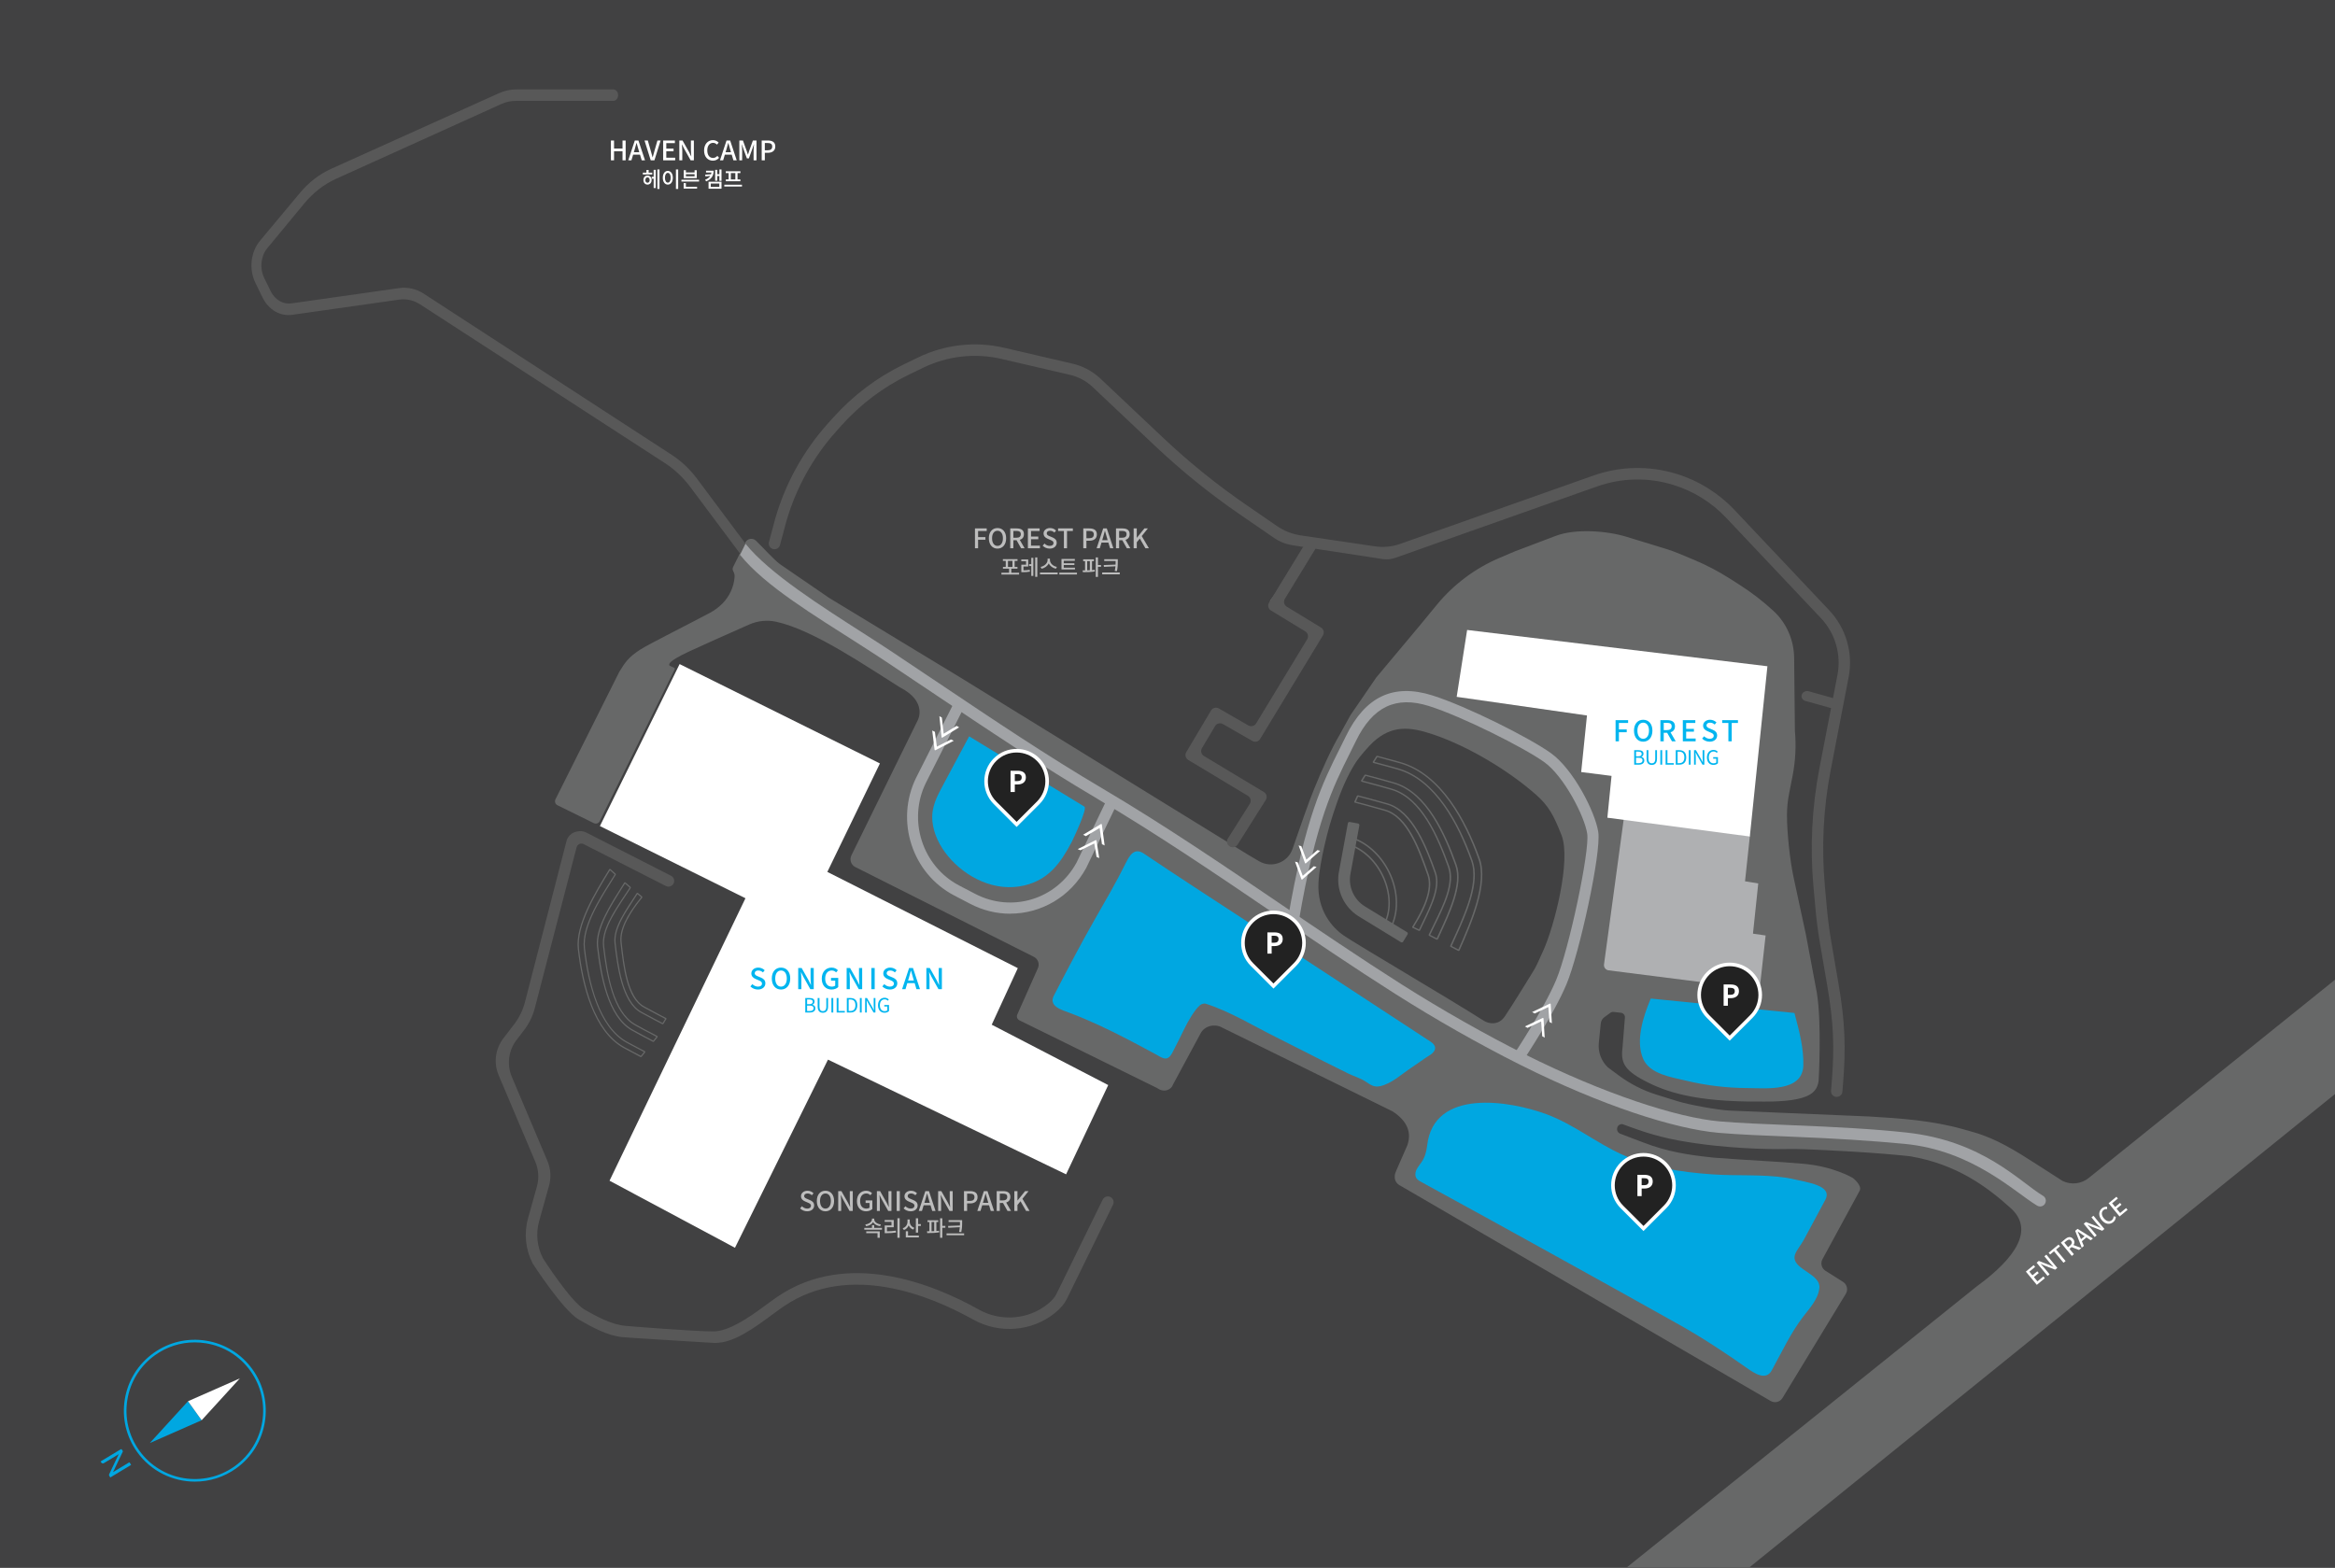 <svg width="1300" height="873" viewBox="0 0 1300 873" fill="none" xmlns="http://www.w3.org/2000/svg">
<rect width="1300" height="873" fill="#414142"/>
<path d="M579.36 422.771C579.36 422.771 579.35 422.771 579.341 422.771L578.021 421.918C578.021 421.918 577.992 421.863 578.002 421.836C578.002 421.809 578.021 421.782 578.059 421.809L579.341 422.636L579.92 420.806C579.92 420.806 579.949 420.752 579.977 420.779C579.996 420.793 580.006 420.833 579.996 420.86L579.398 422.744C579.398 422.744 579.379 422.771 579.36 422.771Z" fill="#C6C7C9"/>
<path d="M973.919 872.771L1300 609.175V545.533L1162.9 655.895C1158.77 659.247 1153.07 659.893 1148.3 657.546L1133.86 648.272C1122.64 641.071 1111.58 634.031 1098.77 630.418L1092.4 628.618C1075.85 623.95 1057.68 622.646 1040.51 621.665L962.653 618.375C955.873 617.99 940.219 615.122 933.737 613.099L922.197 609.498C914.773 607.176 907.783 603.638 901.523 599.019L895.165 594.326C891.484 590.813 889.625 585.784 890.133 580.719L891.224 569.855C891.36 568.477 892.079 567.223 893.194 566.404L896.591 563.921C897.099 563.548 897.731 563.387 898.363 563.461L902.527 563.933C903.903 564.107 904.858 565.398 904.647 566.764L903.383 582.619C902.255 591.396 903.866 595.568 915.492 601.714C927.118 607.859 943.441 613.62 979.931 613.359C979.931 613.359 992.387 613.707 1000.39 612.018C1008.4 610.33 1011.92 607.35 1012.53 601.515C1012.53 601.515 1014.34 570.017 1011.51 552.747L1005.46 520.528L998.559 488.459C996.539 479.098 994.891 463.591 994.891 454.006C994.891 449.946 995.275 445.961 996.043 442.025L998.014 431.968C999.625 423.712 1000.06 415.282 999.303 406.902V406.541L998.882 366.414C998.782 356.47 994.705 346.934 987.404 340.205C981.591 334.842 975.307 329.987 968.652 325.729L963.297 322.302C956.852 318.18 950.06 314.617 943.008 311.674L934.579 308.161C932.41 307.254 930.192 306.46 927.948 305.765L905.713 298.936C894.508 295.497 877.131 294.231 866.175 298.377L843.53 306.944L834.866 310.631C821.307 316.405 809.334 325.356 799.964 336.729L789.825 349.045L766.238 377.216C761.442 384.231 756.67 391.196 751.873 398.198L745.887 409.062C741.152 417.132 736.442 427.511 731.596 439.381C728.795 446.222 723.552 461.195 719.623 472.642C716.983 480.315 707.997 483.642 701.007 479.545L694.822 475.907L533.496 376.521L461.72 332.979L461.497 332.83L434.155 314.071C430.313 311.066 425.826 305.914 420.88 301.071C419.071 299.296 416.059 299.842 414.931 302.102L408.139 315.747C407.755 316.516 407.854 317.398 408.275 318.143C408.821 319.099 409.081 320.216 408.982 321.346C408.523 326.921 406.106 332.135 402.165 336.096C400.157 338.107 397.864 339.82 395.36 341.174C385.048 346.723 361.449 358.506 356.541 361.647C349.712 366.03 347.964 368.96 344.742 374.162C344.704 374.224 344.692 374.286 344.655 374.348L309.256 445.054C308.649 446.284 309.157 447.786 310.397 448.382L330.637 458.351C331.851 458.935 333.314 458.426 333.909 457.209L375.666 372.647C376.087 371.766 373.955 371.331 373.063 370.772C373.063 370.772 370.621 369.916 376.459 366.464C377.959 365.583 380.45 364.217 383.573 362.789C390.824 359.474 403.9 353.527 417.15 347.717C421.86 345.656 427.102 345.097 432.122 346.19C453.23 350.796 483.076 371.554 500.862 382.617L501.085 382.741C516.615 390.736 510.963 401.017 510.963 401.017L474.015 476.279C472.838 478.676 473.805 481.568 476.172 482.773L575.612 532.783C578.029 534.012 578.971 536.967 577.719 539.375L566.428 564.765C565.796 565.982 566.279 567.472 567.494 568.092L644.154 605.798C648.268 608.741 652.21 606.643 653.077 603.862L668.248 575.728C670.578 570.898 676.565 569.992 680.258 572.09L775.125 618.723C784.21 624.496 785.834 631.3 783.479 637.818L777.517 651.45C775.15 656.243 777.257 659.135 779.872 660.327L985.793 780.075C988.086 781.416 991.024 780.671 992.399 778.399L1027.65 720.406C1029.04 718.134 1028.33 715.167 1026.09 713.751L1016.33 707.593C1014.16 706.228 1013.42 703.397 1014.65 701.137L1035.32 663.084C1036.98 660.029 1031.55 655.907 1031.55 655.907C1031.55 655.907 1021.1 649.513 1004.05 648.011C986.995 646.509 976.423 646.31 953.902 644.572C945.945 643.691 932.881 642.362 919.83 637.917C914.786 636.192 901.697 631.101 901.697 631.101C899.441 629.822 899.999 626.358 902.552 625.949C902.899 625.899 903.16 625.887 903.321 625.949C910.138 628.37 920.09 632.392 934.567 635.037C960.038 639.705 985.372 639.966 994.097 639.792C997.58 639.718 1001.04 639.755 1004.52 639.891C1016.33 640.363 1043.33 641.592 1063.31 643.815L1063.61 643.852C1089.19 648.247 1105.98 660.551 1119.43 672.681C1132.52 684.488 1122.78 700.07 1100.4 716.384C1100.31 716.458 905.762 872.697 905.762 872.697L973.944 872.722L973.919 872.771Z" fill="#676868"/>
<path d="M734.055 491.504C734.39 485.249 735.854 477.645 737.244 471.489C739.391 461.977 741.178 456.057 744.392 446.854C747.991 436.549 751.726 429.192 755.225 423.941C756.988 421.303 762.349 415.06 764.731 412.955C774.994 403.839 784.661 404.483 797.778 408.905C817.931 415.705 840.206 429.329 854.999 442.346C862.221 448.712 864.988 453.889 869.369 465.036C874.854 479.032 865.237 516.027 859.243 529.23L856.004 536.364C855.086 538.383 854.006 540.315 852.79 542.161C852.79 542.161 840.839 561.643 837.638 566.164C835.565 569.087 832.723 570.189 829.46 569.632C828.144 569.409 826.903 568.876 825.774 568.158C805.943 555.55 755.213 525.824 748.077 520.882C741.811 516.547 733.236 507.011 734.055 491.516V491.504Z" fill="#414142"/>
<path d="M904.048 455.771L893.028 536.966C892.806 538.592 893.939 540.08 895.54 540.292L977.865 550.757C979.072 550.87 979.639 550.32 979.848 549.132L983 520.887L975.957 519.875L978.9 491.918L971.536 490.717L974.258 465.249L904.048 455.784V455.771Z" fill="#AFB0B2"/>
<path d="M707.369 334.771L707 334.592L710.631 329.771L711 329.939L707.369 334.771Z" fill="#77797C"/>
<path d="M321.032 471.735L297.73 561.398C296.575 565.828 294.551 569.984 291.758 573.62L287.599 579.042C283.08 584.924 282.075 592.791 284.967 599.616L304.794 646.457C306.631 650.812 306.941 655.664 305.675 660.206L300.15 680.009C298.226 686.908 298.996 694.267 302.286 700.632C302.286 700.632 317.742 724.841 325.539 729.258C332.156 733.018 340.449 737.559 348.196 738.242C353.298 738.689 386.26 741.332 397.172 741.332C405.763 741.332 416.825 733.725 425.813 727.087C428.296 725.263 430.655 723.513 432.828 722.037C471.922 695.47 519.843 715.1 544.921 729.159C557.199 736.046 572.618 734.805 583.32 726.082C585.666 724.171 587.28 722.322 588.124 720.585L613.922 667.961C614.704 666.373 616.616 665.715 618.205 666.497C619.795 667.278 620.453 669.189 619.67 670.778L593.885 723.401C592.631 725.97 590.434 728.539 587.379 731.033C574.667 741.406 556.355 742.883 541.805 734.743C518.018 721.416 472.704 702.704 436.428 727.335C434.305 728.774 432.021 730.462 429.612 732.236C419.717 739.532 408.569 747.771 398.141 747.771C397.656 747.771 397.172 747.747 396.688 747.709C385.13 746.977 350.269 744.905 346.557 744.533C337.904 743.652 329.809 739.036 322.385 734.83C313.509 729.792 296.612 703.585 296.612 703.585C292.553 695.768 291.634 686.797 293.993 678.322L298.921 660.665C300.188 656.111 299.877 651.259 298.04 646.916L277.63 598.71C274.737 591.873 275.743 584.018 280.262 578.137L286.271 570.295C289.064 566.647 291.1 562.477 292.255 558.023L315.383 468.36C316.079 465.655 318.264 463.595 321.007 463.049L321.665 462.913C323.267 462.59 324.93 462.826 326.395 463.57L373.596 487.63C375.173 488.424 375.819 490.335 375.024 491.923C374.23 493.499 372.318 494.144 370.729 493.35L324.943 470.01C323.379 469.216 321.467 470.072 321.032 471.772V471.735Z" fill="#585858"/>
<path d="M1022.33 610.771C1020.57 610.622 1019.27 609.083 1019.42 607.32L1019.72 603.756C1021.42 583.156 1020.85 569.385 1017.35 549.021L1013.27 525.242C1012.18 518.921 1011.34 512.489 1010.76 506.094L1009.66 493.963C1007.65 471.798 1008.76 449.484 1012.98 427.63L1023 375.8C1025.19 364.439 1021.77 352.655 1013.84 344.248L961.023 288.296C952.917 279.703 942.671 273.358 931.385 269.931C917.451 265.697 902.812 266.032 889.088 270.887L776.763 310.635C774.535 311.417 772.159 311.641 769.821 311.293L719.641 303.607C715.929 303.035 712.389 301.632 709.283 299.496L689.954 286.198C673.595 274.948 657.965 262.319 643.487 248.673L608.305 215.482C604.779 212.154 600.423 209.807 595.696 208.714L557.557 199.848C542.979 196.446 527.548 198.184 514.084 204.703L506.127 208.553C491.797 215.482 479.138 225.018 468.496 236.889L465.526 240.204C452.644 254.583 443.029 271.98 437.72 290.556L434.255 303.47C433.785 305.171 432.027 306.177 430.332 305.705C428.637 305.233 427.647 303.47 428.117 301.769L431.594 288.83C437.175 269.31 447.273 251.032 460.799 235.945L463.769 232.63C474.968 220.138 488.295 210.092 503.368 202.804L511.325 198.954C526.088 191.814 543.004 189.914 559.005 193.627L597.143 202.493C602.947 203.834 608.33 206.727 612.674 210.825L647.855 244.016C662.086 257.439 677.455 269.857 693.555 280.933L710.929 292.89C714.914 295.622 719.455 297.423 724.232 298.118L765.489 304.203C770.241 304.898 775.092 304.439 779.621 302.824L886.947 264.852C901.97 259.538 917.958 259.178 933.217 263.809C945.554 267.559 956.753 274.513 965.626 283.9L1018.44 339.852C1027.78 349.749 1031.82 363.644 1029.23 377.017L1019.22 428.847C1015.12 450.105 1014.04 471.823 1015.99 493.379L1017.09 505.511C1017.65 511.732 1018.48 518.002 1019.53 524.149L1023.61 547.928C1027.2 568.826 1027.8 583.143 1026.04 604.277L1025.74 607.841C1025.59 609.604 1024.06 610.908 1022.3 610.759L1022.33 610.771Z" fill="#585858"/>
<path d="M684.629 471.293C683.134 470.351 682.673 468.38 683.62 466.892L695.828 447.55C696.787 446.038 696.301 444.041 694.769 443.124L661.546 423.15C660.038 422.245 659.553 420.298 660.45 418.786L674.227 395.625C675.124 394.125 677.067 393.617 678.587 394.485L695.006 403.92C696.513 404.788 698.456 404.292 699.353 402.804L727.768 355.938C728.678 354.437 728.204 352.478 726.697 351.561L707.6 339.931C706.093 339.014 705.619 337.055 706.529 335.554L726.236 303.306C727.158 301.793 729.139 301.322 730.646 302.239C732.153 303.157 734.358 302.289 733.449 303.789L715.336 333.434C714.414 334.934 714.9 336.893 716.407 337.811L735.467 349.416C736.974 350.333 737.448 352.28 736.538 353.793L701.571 411.458C700.674 412.946 698.731 413.442 697.223 412.574L680.842 403.163C679.322 402.283 677.379 402.792 676.482 404.304L669.182 416.579C668.285 418.091 668.771 420.025 670.278 420.943L703.651 441.004C705.183 441.921 705.657 443.917 704.71 445.43L689.026 470.277C688.08 471.764 686.111 472.223 684.604 471.281C684.604 471.281 686.124 472.236 684.629 471.293Z" fill="#585858"/>
<path d="M1021.17 394.771L1005.78 390.466C1004.03 390.266 1002.79 388.824 1003.03 387.26C1003.25 385.696 1004.87 384.586 1006.62 384.797L1022 389.103L1021.17 394.771Z" fill="#585858"/>
<path d="M816.816 350.771L984 370.975L974.207 465.771L894.896 455.306L897.22 432.029L880.319 429.882L883.538 398.386L811 388.006L816.816 350.771Z" fill="white"/>
<path d="M378.373 369.771L489.888 425.09L460.616 485.484L566.656 539.069L552.137 570.566L617 604.18L593.537 653.877L460.975 590.016L409.194 694.771L339.352 657.431L415.029 500.155L334 459.967L378.373 369.771Z" fill="white"/>
<path d="M421.967 550.979C420.351 550.979 418.847 550.339 417.775 549.251L418.863 547.971C419.711 548.819 420.863 549.363 421.999 549.363C423.423 549.363 424.223 548.691 424.223 547.699C424.223 546.627 423.423 546.291 422.335 545.811L420.703 545.107C419.567 544.627 418.303 543.731 418.303 542.019C418.303 540.163 419.935 538.771 422.175 538.771C423.551 538.771 424.847 539.347 425.743 540.259L424.767 541.443C424.031 540.787 423.215 540.387 422.175 540.387C420.975 540.387 420.191 540.963 420.191 541.907C420.191 542.915 421.135 543.299 422.095 543.683L423.711 544.371C425.103 544.963 426.111 545.827 426.111 547.555C426.111 549.443 424.543 550.979 421.967 550.979ZM434.821 550.979C431.797 550.979 429.701 548.627 429.701 544.835C429.701 541.043 431.797 538.771 434.821 538.771C437.845 538.771 439.957 541.043 439.957 544.835C439.957 548.627 437.845 550.979 434.821 550.979ZM434.821 549.363C436.773 549.363 438.053 547.603 438.053 544.835C438.053 542.067 436.773 540.387 434.821 540.387C432.869 540.387 431.605 542.067 431.605 544.835C431.605 547.603 432.869 549.363 434.821 549.363ZM444.404 550.771V538.995H446.308L450.212 545.907L451.444 548.403H451.524C451.428 547.187 451.284 545.763 451.284 544.483V538.995H453.044V550.771H451.14L447.236 543.827L446.004 541.363H445.924C446.02 542.579 446.164 543.939 446.164 545.219V550.771H444.404ZM462.954 550.979C459.802 550.979 457.514 548.771 457.514 544.915C457.514 541.075 459.882 538.771 463.002 538.771C464.666 538.771 465.786 539.507 466.506 540.259L465.498 541.443C464.922 540.851 464.202 540.387 463.066 540.387C460.874 540.387 459.418 542.083 459.418 544.851C459.418 547.651 460.714 549.363 463.146 549.363C463.866 549.363 464.586 549.155 465.002 548.787V546.019H462.666V544.499H466.682V549.603C465.898 550.387 464.57 550.979 462.954 550.979ZM471.372 550.771V538.995H473.276L477.18 545.907L478.412 548.403H478.492C478.396 547.187 478.252 545.763 478.252 544.483V538.995H480.012V550.771H478.108L474.204 543.827L472.972 541.363H472.892C472.988 542.579 473.132 543.939 473.132 545.219V550.771H471.372ZM485.122 550.771V538.995H486.978V550.771H485.122ZM495.42 550.979C493.804 550.979 492.3 550.339 491.228 549.251L492.316 547.971C493.164 548.819 494.316 549.363 495.452 549.363C496.876 549.363 497.676 548.691 497.676 547.699C497.676 546.627 496.876 546.291 495.788 545.811L494.156 545.107C493.02 544.627 491.756 543.731 491.756 542.019C491.756 540.163 493.388 538.771 495.628 538.771C497.004 538.771 498.3 539.347 499.196 540.259L498.22 541.443C497.484 540.787 496.668 540.387 495.628 540.387C494.428 540.387 493.644 540.963 493.644 541.907C493.644 542.915 494.588 543.299 495.548 543.683L497.164 544.371C498.556 544.963 499.564 545.827 499.564 547.555C499.564 549.443 497.996 550.979 495.42 550.979ZM505.57 545.955H508.786L508.322 544.371C507.922 543.091 507.57 541.779 507.202 540.451H507.138C506.802 541.795 506.434 543.091 506.05 544.371L505.57 545.955ZM510.226 550.771L509.234 547.411H505.138L504.13 550.771H502.242L506.146 538.995H508.29L512.194 550.771H510.226ZM515.747 550.771V538.995H517.651L521.555 545.907L522.787 548.403H522.867C522.771 547.187 522.627 545.763 522.627 544.483V538.995H524.387V550.771H522.483L518.579 543.827L517.347 541.363H517.267C517.363 542.579 517.507 543.939 517.507 545.219V550.771H515.747Z" fill="#00B5EF"/>
<path d="M448.331 563.771V555.708H450.729C452.368 555.708 453.501 556.258 453.501 557.677C453.501 558.48 453.072 559.184 452.313 559.426V559.481C453.281 559.668 453.963 560.306 453.963 561.406C453.963 562.99 452.709 563.771 450.905 563.771H448.331ZM449.354 559.14H450.553C451.939 559.14 452.5 558.623 452.5 557.809C452.5 556.863 451.851 556.511 450.597 556.511H449.354V559.14ZM449.354 562.957H450.762C452.148 562.957 452.962 562.462 452.962 561.373C452.962 560.372 452.17 559.921 450.762 559.921H449.354V562.957ZM458.12 563.914C456.481 563.914 455.227 563.034 455.227 560.438V555.708H456.25V560.471C456.25 562.418 457.075 563.023 458.12 563.023C459.198 563.023 460.045 562.418 460.045 560.471V555.708H461.024V560.438C461.024 563.034 459.77 563.914 458.12 563.914ZM462.888 563.771V555.708H463.911V563.771H462.888ZM465.811 563.771V555.708H466.834V562.902H470.354V563.771H465.811ZM471.472 563.771V555.708H473.496C475.971 555.708 477.302 557.149 477.302 559.712C477.302 562.264 475.971 563.771 473.54 563.771H471.472ZM472.495 562.935H473.408C475.311 562.935 476.246 561.747 476.246 559.712C476.246 557.666 475.311 556.533 473.408 556.533H472.495V562.935ZM478.724 563.771V555.708H479.747V563.771H478.724ZM481.647 563.771V555.708H482.703L485.64 560.79L486.498 562.451H486.553C486.498 561.637 486.421 560.735 486.421 559.899V555.708H487.389V563.771H486.344L483.407 558.678L482.538 557.017H482.494C482.538 557.831 482.615 558.689 482.615 559.536V563.771H481.647ZM492.453 563.914C490.33 563.914 488.823 562.363 488.823 559.745C488.823 557.138 490.385 555.554 492.519 555.554C493.641 555.554 494.378 556.06 494.84 556.555L494.29 557.215C493.883 556.786 493.366 556.445 492.541 556.445C490.924 556.445 489.868 557.699 489.868 559.712C489.868 561.747 490.825 563.023 492.552 563.023C493.135 563.023 493.696 562.847 494.015 562.55V560.438H492.31V559.591H494.95V562.979C494.433 563.518 493.542 563.914 492.453 563.914Z" fill="#00B5EF"/>
<path d="M449.386 674.466C447.871 674.466 446.461 673.866 445.456 672.846L446.476 671.646C447.271 672.441 448.351 672.951 449.416 672.951C450.751 672.951 451.501 672.321 451.501 671.391C451.501 670.386 450.751 670.071 449.731 669.621L448.201 668.961C447.136 668.511 445.951 667.671 445.951 666.066C445.951 664.326 447.481 663.021 449.581 663.021C450.871 663.021 452.086 663.561 452.926 664.416L452.011 665.526C451.321 664.911 450.556 664.536 449.581 664.536C448.456 664.536 447.721 665.076 447.721 665.961C447.721 666.906 448.606 667.266 449.506 667.626L451.021 668.271C452.326 668.826 453.271 669.636 453.271 671.256C453.271 673.026 451.801 674.466 449.386 674.466ZM459.562 674.466C456.727 674.466 454.762 672.261 454.762 668.706C454.762 665.151 456.727 663.021 459.562 663.021C462.397 663.021 464.377 665.151 464.377 668.706C464.377 672.261 462.397 674.466 459.562 674.466ZM459.562 672.951C461.392 672.951 462.592 671.301 462.592 668.706C462.592 666.111 461.392 664.536 459.562 664.536C457.732 664.536 456.547 666.111 456.547 668.706C456.547 671.301 457.732 672.951 459.562 672.951ZM466.671 674.271V663.231H468.456L472.116 669.711L473.271 672.051H473.346C473.256 670.911 473.121 669.576 473.121 668.376V663.231H474.771V674.271H472.986L469.326 667.761L468.171 665.451H468.096C468.186 666.591 468.321 667.866 468.321 669.066V674.271H466.671ZM482.186 674.466C479.231 674.466 477.086 672.396 477.086 668.781C477.086 665.181 479.306 663.021 482.231 663.021C483.791 663.021 484.841 663.711 485.516 664.416L484.571 665.526C484.031 664.971 483.356 664.536 482.291 664.536C480.236 664.536 478.871 666.126 478.871 668.721C478.871 671.346 480.086 672.951 482.366 672.951C483.041 672.951 483.716 672.756 484.106 672.411V669.816H481.916V668.391H485.681V673.176C484.946 673.911 483.701 674.466 482.186 674.466ZM488.204 674.271V663.231H489.989L493.649 669.711L494.804 672.051H494.879C494.789 670.911 494.654 669.576 494.654 668.376V663.231H496.304V674.271H494.519L490.859 667.761L489.704 665.451H489.629C489.719 666.591 489.854 667.866 489.854 669.066V674.271H488.204ZM499.22 674.271V663.231H500.96V674.271H499.22ZM506.999 674.466C505.484 674.466 504.074 673.866 503.069 672.846L504.089 671.646C504.884 672.441 505.964 672.951 507.029 672.951C508.364 672.951 509.114 672.321 509.114 671.391C509.114 670.386 508.364 670.071 507.344 669.621L505.814 668.961C504.749 668.511 503.564 667.671 503.564 666.066C503.564 664.326 505.094 663.021 507.194 663.021C508.484 663.021 509.699 663.561 510.539 664.416L509.624 665.526C508.934 664.911 508.169 664.536 507.194 664.536C506.069 664.536 505.334 665.076 505.334 665.961C505.334 666.906 506.219 667.266 507.119 667.626L508.634 668.271C509.939 668.826 510.884 669.636 510.884 671.256C510.884 673.026 509.414 674.466 506.999 674.466ZM514.64 669.756H517.655L517.22 668.271C516.845 667.071 516.515 665.841 516.17 664.596H516.11C515.795 665.856 515.45 667.071 515.09 668.271L514.64 669.756ZM519.005 674.271L518.075 671.121H514.235L513.29 674.271H511.52L515.18 663.231H517.19L520.85 674.271H519.005ZM522.306 674.271V663.231H524.091L527.751 669.711L528.906 672.051H528.981C528.891 670.911 528.756 669.576 528.756 668.376V663.231H530.406V674.271H528.621L524.961 667.761L523.806 665.451H523.731C523.821 666.591 523.956 667.866 523.956 669.066V674.271H522.306ZM536.69 674.271V663.231H540.035C542.495 663.231 544.25 664.071 544.25 666.561C544.25 668.976 542.495 670.086 540.095 670.086H538.43V674.271H536.69ZM538.43 668.691H539.93C541.7 668.691 542.54 668.016 542.54 666.561C542.54 665.106 541.625 664.626 539.87 664.626H538.43V668.691ZM547.232 669.756H550.247L549.812 668.271C549.437 667.071 549.107 665.841 548.762 664.596H548.702C548.387 665.856 548.042 667.071 547.682 668.271L547.232 669.756ZM551.597 674.271L550.667 671.121H546.827L545.882 674.271H544.112L547.772 663.231H549.782L553.442 674.271H551.597ZM556.638 664.626V668.421H558.303C559.908 668.421 560.778 667.761 560.778 666.426C560.778 665.091 559.908 664.626 558.303 664.626H556.638ZM562.893 674.271H560.928L558.423 669.816H556.638V674.271H554.898V663.231H558.513C560.793 663.231 562.503 664.041 562.503 666.426C562.503 668.136 561.588 669.156 560.193 669.591L562.893 674.271ZM564.727 674.271V663.231H566.467V668.451H566.512L570.712 663.231H572.647L569.227 667.491L573.217 674.271H571.282L568.162 668.871L566.467 670.941V674.271H564.727Z" fill="#BDBDBD"/>
<path d="M490.434 681.803L489.966 682.763C489.086 682.627 488.302 682.363 487.614 681.971C486.934 681.579 486.422 681.095 486.078 680.519C485.734 681.095 485.222 681.579 484.542 681.971C483.862 682.363 483.082 682.627 482.202 682.763L481.746 681.803C482.81 681.659 483.694 681.315 484.398 680.771C485.102 680.227 485.454 679.619 485.454 678.947V678.539H486.726V678.947C486.726 679.635 487.074 680.247 487.77 680.783C488.466 681.319 489.354 681.659 490.434 681.803ZM482.286 686.639V685.643H489.798V689.207H488.562V686.639H482.286ZM486.702 683.711H491.022V684.707H481.194V683.711H485.466V682.163H486.702V683.711ZM493.805 683.339V685.619C495.629 685.603 497.273 685.479 498.737 685.247L498.869 686.255C497.397 686.511 495.601 686.639 493.481 686.639H492.557V682.343H496.337V680.327H492.533V679.319H497.585V683.339H493.805ZM499.637 678.335H500.885V689.219H499.637V678.335ZM509.068 683.663L508.444 684.647C507.26 684.231 506.408 683.451 505.888 682.307C505.392 683.563 504.512 684.419 503.248 684.875L502.576 683.915C503.424 683.627 504.08 683.155 504.544 682.499C505.008 681.835 505.24 681.095 505.24 680.279V679.019H506.488V680.291C506.488 681.027 506.716 681.707 507.172 682.331C507.628 682.947 508.26 683.391 509.068 683.663ZM505.54 685.571V687.983H511.576V688.991H504.304V685.571H505.54ZM511.144 681.599H512.68V682.619H511.144V686.339H509.908V678.347H511.144V681.599ZM518.64 680.447V685.559C518.976 685.551 519.468 685.531 520.116 685.499V680.447H518.64ZM521.316 680.447V685.439C521.988 685.375 522.484 685.323 522.804 685.283L522.876 686.195C521.236 686.467 519.024 686.603 516.24 686.603L516.108 685.583H517.44V680.447H516.384V679.451H522.372V680.447H521.316ZM526.32 682.595V683.615H524.628V689.207H523.392V678.359H524.628V682.595H526.32ZM527.819 682.631L534.431 682.379C534.447 681.995 534.455 681.435 534.455 680.699V680.387H528.119V679.391H535.667V680.699C535.667 681.395 535.659 681.939 535.643 682.331C535.635 682.715 535.595 683.251 535.523 683.939C535.451 684.627 535.339 685.327 535.187 686.039L533.963 685.931C534.171 685.051 534.307 684.179 534.371 683.315L527.975 683.639L527.819 682.631ZM526.979 686.771H536.771V687.791H526.979V686.771Z" fill="#BDBDBD"/>
<path d="M542.809 305.271V294.231H549.349V295.686H544.549V299.061H548.629V300.516H544.549V305.271H542.809ZM558.824 303.906C557.934 304.946 556.774 305.466 555.344 305.466C553.914 305.466 552.754 304.946 551.864 303.906C550.984 302.866 550.544 301.466 550.544 299.706C550.544 297.956 550.984 296.571 551.864 295.551C552.744 294.531 553.904 294.021 555.344 294.021C556.784 294.021 557.944 294.531 558.824 295.551C559.714 296.571 560.159 297.956 560.159 299.706C560.159 301.466 559.714 302.866 558.824 303.906ZM553.139 302.811C553.689 303.571 554.424 303.951 555.344 303.951C556.264 303.951 556.999 303.566 557.549 302.796C558.099 302.026 558.374 300.996 558.374 299.706C558.374 298.416 558.099 297.401 557.549 296.661C556.999 295.911 556.264 295.536 555.344 295.536C554.424 295.536 553.689 295.911 553.139 296.661C552.599 297.401 552.329 298.416 552.329 299.706C552.329 301.006 552.599 302.041 553.139 302.811ZM564.193 295.626V299.421H565.858C567.508 299.421 568.333 298.756 568.333 297.426C568.333 296.776 568.128 296.316 567.718 296.046C567.308 295.766 566.688 295.626 565.858 295.626H564.193ZM570.448 305.271H568.483L565.978 300.816H564.193V305.271H562.453V294.231H566.068C568.728 294.231 570.058 295.296 570.058 297.426C570.058 299.056 569.288 300.111 567.748 300.591L570.448 305.271ZM572.282 305.271V294.231H578.807V295.686H574.022V298.761H578.072V300.231H574.022V303.801H578.972V305.271H572.282ZM584.426 305.466C582.866 305.466 581.556 304.926 580.496 303.846L581.516 302.646C582.386 303.516 583.366 303.951 584.456 303.951C585.116 303.951 585.626 303.811 585.986 303.531C586.356 303.241 586.541 302.861 586.541 302.391C586.541 302.151 586.501 301.946 586.421 301.776C586.351 301.596 586.216 301.436 586.016 301.296C585.816 301.146 585.641 301.036 585.491 300.966C585.351 300.886 585.111 300.771 584.771 300.621L583.241 299.961C581.741 299.331 580.991 298.366 580.991 297.066C580.991 296.196 581.331 295.471 582.011 294.891C582.701 294.311 583.571 294.021 584.621 294.021C585.941 294.021 587.056 294.486 587.966 295.416L587.051 296.526C586.311 295.866 585.501 295.536 584.621 295.536C584.051 295.536 583.596 295.666 583.256 295.926C582.926 296.176 582.761 296.521 582.761 296.961C582.761 297.191 582.806 297.391 582.896 297.561C582.986 297.731 583.131 297.886 583.331 298.026C583.531 298.156 583.706 298.261 583.856 298.341C584.016 298.411 584.246 298.506 584.546 298.626L586.061 299.271C586.781 299.581 587.336 299.966 587.726 300.426C588.116 300.886 588.311 301.496 588.311 302.256C588.311 303.166 587.956 303.931 587.246 304.551C586.546 305.161 585.606 305.466 584.426 305.466ZM592.315 305.271V295.686H589.075V294.231H597.31V295.686H594.055V305.271H592.315ZM603.117 305.271V294.231H606.462C609.272 294.231 610.677 295.341 610.677 297.561C610.677 298.721 610.297 299.601 609.537 300.201C608.787 300.791 607.782 301.086 606.522 301.086H604.857V305.271H603.117ZM604.857 299.691H606.357C607.247 299.691 607.902 299.521 608.322 299.181C608.752 298.831 608.967 298.291 608.967 297.561C608.967 296.861 608.747 296.366 608.307 296.076C607.877 295.776 607.207 295.626 606.297 295.626H604.857V299.691ZM613.659 300.756H616.674L616.239 299.271C616.049 298.671 615.699 297.446 615.189 295.596H615.129C614.849 296.696 614.509 297.921 614.109 299.271L613.659 300.756ZM618.024 305.271L617.094 302.121H613.254L612.309 305.271H610.539L614.199 294.231H616.209L619.869 305.271H618.024ZM623.065 295.626V299.421H624.73C626.38 299.421 627.205 298.756 627.205 297.426C627.205 296.776 627 296.316 626.59 296.046C626.18 295.766 625.56 295.626 624.73 295.626H623.065ZM629.32 305.271H627.355L624.85 300.816H623.065V305.271H621.325V294.231H624.94C627.6 294.231 628.93 295.296 628.93 297.426C628.93 299.056 628.16 300.111 626.62 300.591L629.32 305.271ZM631.154 305.271V294.231H632.894V299.451H632.939L637.139 294.231H639.074L635.654 298.491L639.644 305.271H637.709L634.589 299.871L632.894 301.941V305.271H631.154Z" fill="#BDBDBD"/>
<path d="M561.183 312.327V315.663H563.679V312.327H561.183ZM563.043 318.891H567.375V319.911H557.535V318.891H561.807V316.659H558.387V315.663H559.947V312.327H558.351V311.331H566.499V312.327H564.903V315.663H566.475V316.659H563.043V318.891ZM569.81 315.435V317.571C570.95 317.559 572.018 317.499 573.29 317.283L573.398 318.303C571.934 318.555 570.722 318.591 569.366 318.591H568.622V314.439H571.262V312.495H568.598V311.499H572.45V315.435H569.81ZM574.154 314.151V310.599H575.306V320.655H574.154V315.171H572.93V314.151H574.154ZM576.35 310.359H577.526V321.195H576.35V310.359ZM588.421 315.651L587.881 316.671C586.117 316.311 584.593 315.183 583.885 313.695C583.177 315.183 581.653 316.311 579.889 316.671L579.361 315.651C581.497 315.255 583.237 313.587 583.237 311.871V311.055H584.545V311.871C584.545 313.599 586.285 315.267 588.421 315.651ZM579.025 318.783H588.841V319.803H579.025V318.783ZM598.488 316.083V317.079H590.976V311.235H598.404V312.231H592.236V313.623H598.164V314.595H592.236V316.083H598.488ZM589.764 318.855H599.592V319.863H589.764V318.855ZM605.299 312.447V317.559C605.779 317.547 606.283 317.523 606.775 317.499V312.447H605.299ZM607.975 312.447V317.439C608.479 317.391 608.983 317.343 609.463 317.283L609.535 318.195C607.291 318.567 604.783 318.603 602.899 318.603L602.767 317.583C603.175 317.583 603.631 317.583 604.099 317.583V312.447H603.043V311.451H609.031V312.447H607.975ZM612.979 314.595V315.615H611.287V321.207H610.051V310.359H611.287V314.595H612.979ZM614.478 314.631L621.09 314.379C621.114 313.803 621.114 313.251 621.114 312.699V312.387H614.778V311.391H622.326V312.699C622.326 314.271 622.326 315.759 621.846 318.039L620.622 317.931C620.85 316.959 620.97 316.107 621.03 315.315L614.634 315.639L614.478 314.631ZM613.638 318.771H623.43V319.791H613.638V318.771Z" fill="#BDBDBD"/>
<path d="M1133.98 715.419L1127.89 708.044L1132.24 704.442L1133.05 705.414L1129.85 708.056L1131.55 710.11L1134.26 707.874L1135.07 708.856L1132.36 711.092L1134.33 713.477L1137.64 710.744L1138.45 711.726L1133.98 715.419ZM1139.99 710.453L1133.89 703.078L1135.09 702.093L1141.11 704.401L1143.17 705.326L1143.22 705.285C1142.53 704.573 1141.71 703.756 1141.04 702.954L1138.2 699.517L1139.31 698.606L1145.4 705.981L1144.21 706.967L1138.17 704.639L1136.12 703.733L1136.07 703.775C1136.76 704.487 1137.56 705.264 1138.22 706.065L1141.09 709.542L1139.99 710.453ZM1148.85 703.129L1143.56 696.726L1141.4 698.515L1140.59 697.543L1146.09 692.996L1146.9 693.968L1144.72 695.765L1150.01 702.168L1148.85 703.129ZM1149.3 691.912L1151.4 694.448L1152.51 693.528C1153.58 692.642 1153.8 691.721 1153.06 690.829C1152.32 689.937 1151.49 690.107 1150.41 690.993L1149.3 691.912ZM1158.81 694.902L1157.49 695.987L1153.36 694.394L1152.17 695.38L1154.63 698.356L1153.46 699.316L1147.37 691.941L1149.78 689.945C1151.31 688.686 1152.9 688.283 1154.21 689.877C1155.16 691.019 1155.11 692.206 1154.42 693.266L1158.81 694.902ZM1158.59 690.002L1160.61 688.338L1159.49 687.586C1158.58 686.991 1157.68 686.352 1156.76 685.711L1156.72 685.744C1157.21 686.759 1157.65 687.761 1158.07 688.762L1158.59 690.002ZM1164 690.608L1161.64 689.018L1159.07 691.138L1160.18 693.764L1159 694.741L1155.35 685.345L1156.69 684.236L1165.23 689.59L1164 690.608ZM1166.21 688.786L1160.11 681.411L1161.3 680.425L1167.32 682.733L1169.39 683.659L1169.44 683.617C1168.75 682.905 1167.92 682.088 1167.26 681.286L1164.42 677.849L1165.52 676.938L1171.62 684.313L1170.42 685.299L1164.38 682.971L1162.34 682.066L1162.29 682.107C1162.98 682.819 1163.77 683.596 1164.43 684.398L1167.31 687.875L1166.21 688.786ZM1176.55 680.457C1174.69 681.989 1172.13 681.782 1170.13 679.367C1168.14 676.963 1168.41 674.31 1170.28 672.77C1171.2 672.008 1172.29 671.853 1173.14 671.971L1173.12 673.234C1172.42 673.158 1171.74 673.268 1171.13 673.765C1169.86 674.817 1169.86 676.608 1171.29 678.342C1172.74 680.095 1174.45 680.488 1175.75 679.412C1176.42 678.857 1176.7 678.125 1176.74 677.28L1177.96 677.498C1177.94 678.668 1177.5 679.67 1176.55 680.457ZM1180.04 677.349L1173.95 669.974L1178.31 666.372L1179.11 667.344L1175.91 669.986L1177.61 672.04L1180.32 669.804L1181.13 670.786L1178.42 673.022L1180.39 675.407L1183.7 672.673L1184.51 673.655L1180.04 677.349Z" fill="white"/>
<path d="M340.124 89.272V78.231H341.864V82.731H346.589V78.231H348.329V89.272H346.589V84.246H341.864V89.272H340.124ZM352.892 84.757H355.907L355.472 83.272C355.097 82.072 354.767 80.841 354.422 79.597H354.362C354.047 80.856 353.702 82.072 353.342 83.272L352.892 84.757ZM357.257 89.272L356.327 86.121H352.487L351.542 89.272H349.772L353.432 78.231H355.442L359.102 89.272H357.257ZM362.289 89.272L358.824 78.231H360.669L362.304 83.947C362.679 85.207 362.919 86.287 363.309 87.561H363.384C363.759 86.287 364.029 85.207 364.389 83.947L366.024 78.231H367.794L364.344 89.272H362.289ZM369.216 89.272V78.231H375.741V79.686H370.956V82.761H375.006V84.231H370.956V87.802H375.906V89.272H369.216ZM378.21 89.272V78.231H379.995L383.655 84.712L384.81 87.052H384.885C384.795 85.912 384.66 84.576 384.66 83.376V78.231H386.31V89.272H384.525L380.865 82.761L379.71 80.451H379.635C379.725 81.591 379.86 82.867 379.86 84.067V89.272H378.21ZM396.9 89.466C394.125 89.466 391.995 87.397 391.995 83.781C391.995 80.181 394.185 78.022 396.975 78.022C398.355 78.022 399.435 78.681 400.11 79.416L399.165 80.526C398.595 79.942 397.905 79.537 397.005 79.537C395.1 79.537 393.78 81.126 393.78 83.722C393.78 86.347 395.01 87.951 396.96 87.951C397.965 87.951 398.745 87.501 399.405 86.781L400.335 87.876C399.45 88.897 398.325 89.466 396.9 89.466ZM403.957 84.757H406.972L406.537 83.272C406.162 82.072 405.832 80.841 405.487 79.597H405.427C405.112 80.856 404.767 82.072 404.407 83.272L403.957 84.757ZM408.322 89.272L407.392 86.121H403.552L402.607 89.272H400.837L404.497 78.231H406.507L410.167 89.272H408.322ZM411.623 89.272V78.231H413.618L415.643 83.811C415.898 84.546 416.123 85.296 416.378 86.046H416.453C416.708 85.296 416.918 84.546 417.173 83.811L419.168 78.231H421.178V89.272H419.558V83.811C419.558 82.822 419.693 81.397 419.783 80.391H419.723L418.838 82.942L416.918 88.207H415.838L413.903 82.942L413.033 80.391H412.973C413.048 81.397 413.183 82.822 413.183 83.811V89.272H411.623ZM424.074 89.272V78.231H427.419C429.879 78.231 431.634 79.072 431.634 81.561C431.634 83.977 429.879 85.087 427.479 85.087H425.814V89.272H424.074ZM425.814 83.692H427.314C429.084 83.692 429.924 83.016 429.924 81.561C429.924 80.106 429.009 79.626 427.254 79.626H425.814V83.692Z" fill="white"/>
<path d="M363.137 96.124V97.12H357.893V96.124H359.897V94.635H361.121V96.124H363.137ZM360.497 101.751C361.205 101.751 361.697 101.163 361.697 100.251C361.697 99.364 361.205 98.763 360.497 98.763C359.789 98.763 359.297 99.364 359.297 100.263C359.297 101.163 359.789 101.751 360.497 101.751ZM360.497 97.731C361.829 97.731 362.789 98.763 362.789 100.251C362.789 101.751 361.829 102.783 360.497 102.783C359.165 102.783 358.217 101.751 358.217 100.251C358.217 98.763 359.165 97.731 360.497 97.731ZM363.917 98.463V94.576H365.081V104.679H363.917V99.484H362.849V98.463H363.917ZM365.993 94.359H367.169V105.207H365.993V94.359ZM376.324 94.347H377.572V105.219H376.324V94.347ZM371.8 95.151C373.42 95.151 374.596 96.639 374.596 98.968C374.596 101.319 373.42 102.795 371.8 102.795C370.192 102.795 369.016 101.319 369.016 98.968C369.016 96.639 370.192 95.151 371.8 95.151ZM371.8 96.267C370.864 96.267 370.204 97.287 370.204 98.968C370.204 100.671 370.864 101.691 371.8 101.691C372.748 101.691 373.408 100.671 373.408 98.968C373.408 97.287 372.748 96.267 371.8 96.267ZM386.703 98.175V96.987H381.879V98.175H386.703ZM387.927 94.791V99.171H380.655V94.791H381.879V96.028H386.703V94.791H387.927ZM381.867 101.943V103.983H388.095V104.991H380.619V101.943H381.867ZM379.383 100.083H389.199V101.091H379.383V100.083ZM393.081 95.067H397.329C397.329 97.767 396.129 99.772 393.153 100.995L392.565 100.095C393.957 99.543 394.893 98.823 395.445 97.948L392.769 98.236L392.589 97.228L395.877 97.035C395.973 96.724 396.045 96.412 396.081 96.064H393.081V95.067ZM395.709 102.183V104.079H400.485V102.183H395.709ZM394.485 105.063V101.199H401.697V105.063H394.485ZM400.521 94.347H401.697V100.719H400.521V98.007H399.321V100.647H398.157V94.564H399.321V96.999H400.521V94.347ZM409.4 99.915V96.376H406.904V99.915H409.4ZM405.668 99.915V96.376H404.072V95.379H412.22V96.376H410.624V99.915H412.196V100.923H404.108V99.915H405.668ZM403.256 102.843H413.096V103.863H403.256V102.843Z" fill="white"/>
<path d="M412.395 308.759L384.377 271.252C380.364 265.879 375.584 261.361 370.258 257.907L233.899 169.474C230.358 167.184 226.303 166.255 222.301 166.825L162.578 175.304C155.949 176.245 149.478 172.432 146.148 165.612L142.219 157.553C138.489 149.915 139.54 140.297 144.782 134.021L167.053 107.345C171.938 101.49 177.832 96.947 184.334 94.013L277.695 51.938C280.868 50.502 284.24 49.772 287.644 49.772H341.421C342.912 49.772 344.131 51.195 344.131 52.965C344.131 54.723 342.923 56.159 341.421 56.159H287.108C284.398 56.159 281.708 56.753 279.166 57.892L187.087 99.571C180.405 102.591 174.365 107.283 169.375 113.324L148.858 138.143C145.181 142.587 144.456 149.358 147.083 154.731L150.665 162.071C153.018 166.899 157.588 169.598 162.273 168.929L222.238 160.412C226.986 159.744 231.787 160.833 235.968 163.557L374.029 253.29C379.345 256.744 384.104 261.25 388.117 266.622L415 302.632L412.395 308.771V308.759Z" fill="#585858"/>
<path d="M781.183 524.317C780.923 524.738 780.377 524.874 779.956 524.614L756.255 510.111C748.211 505.017 743.922 495.695 745.285 486.324L745.31 486.2L750.417 458.397C750.504 457.914 750.975 457.591 751.458 457.678L756.107 458.533C756.59 458.62 756.912 459.091 756.826 459.575L751.731 487.316C750.764 494.121 753.9 500.889 759.701 504.571L783.364 519.049C783.786 519.309 783.922 519.854 783.662 520.276L781.195 524.304L781.183 524.317Z" fill="#676868"/>
<path d="M773.583 485.182C768.699 475.34 760.295 468.052 751.11 465.672L749.883 470.407C757.717 472.44 764.943 478.774 769.207 487.364C774.042 497.095 774.252 507.891 769.765 515.552L773.98 518.018C779.285 508.957 779.136 496.376 773.583 485.182ZM773.682 516.89L770.868 515.242C775.071 507.395 774.736 496.661 769.939 486.992C765.712 478.489 758.634 472.13 750.874 469.824L751.693 466.664C760.345 469.192 768.216 476.196 772.864 485.542C778.157 496.19 778.442 508.127 773.695 516.89H773.682Z" fill="#676868"/>
<path d="M823.873 478.046C816.263 456.713 802.355 430.757 779.634 424.311C779.522 424.287 773.002 422.452 766.903 420.853C766.618 420.779 766.321 420.89 766.185 421.113L764.325 424.088C764.139 424.386 764.313 424.758 764.685 424.857C769.556 426.121 775.209 427.683 778.059 428.489C799.219 434.488 811.912 459.378 819.039 479.348C823.787 492.648 813.796 512.394 807.387 526.637C807.276 526.885 807.387 527.157 807.648 527.281C809.197 528.087 810.585 528.818 811.738 529.413C812.073 529.587 812.494 529.463 812.631 529.153C819.386 513.82 828.918 492.177 823.873 478.046ZM811.937 528.67C810.871 528.112 809.619 527.455 808.243 526.736C808.751 525.595 809.284 524.43 809.829 523.24C816.263 509.134 824.27 491.57 819.833 479.125C812.668 459.044 799.653 433.844 778.32 427.782C775.258 426.914 769.816 425.415 765.193 424.212L766.842 421.584C772.866 423.171 779.311 424.981 779.373 424.993C802.082 431.439 815.668 457.519 823.068 478.257C828.001 492.09 818.767 513.188 811.937 528.67Z" fill="#676868"/>
<path d="M810.982 481.503C804.809 464.199 794.558 441.218 776.534 435.751C775.047 435.305 766.407 432.851 760.395 431.314C760.098 431.239 759.776 431.351 759.639 431.587L757.817 434.5C757.619 434.822 757.817 435.218 758.214 435.318C763.705 436.694 772.717 439.222 774.873 439.879C791.384 444.899 800.458 466.802 806.16 482.793C809.903 493.279 801.412 507.794 795.413 520.401C795.289 520.661 795.413 520.959 795.685 521.107C796.999 521.777 798.351 522.471 799.677 523.153C800.024 523.326 800.47 523.202 800.619 522.88C806.879 509.195 815.023 492.833 810.982 481.516V481.503ZM799.912 522.421C798.685 521.789 797.458 521.157 796.243 520.537C797.012 518.938 797.818 517.302 798.623 515.641C804.362 503.989 810.287 491.941 806.941 482.569C800.656 464.968 791.372 444.118 775.134 439.185C773.051 438.553 764.238 436.074 758.648 434.661L760.296 432.033C766.345 433.582 774.861 435.999 776.249 436.421C794.111 441.85 804.164 464.869 810.164 481.702C813.87 492.089 807.027 506.927 800.991 520.029C800.619 520.835 800.259 521.628 799.9 522.409L799.912 522.421Z" fill="#676868"/>
<path d="M799.479 485.757C794.471 471.701 786.649 451.161 772.333 447.257C772.06 447.182 771.44 447.009 770.597 446.773C762.999 444.654 758.499 443.426 756.144 442.856C755.846 442.782 755.537 442.918 755.425 443.166L754.024 446.302C753.9 446.587 754.074 446.897 754.421 446.984C756.454 447.467 761.338 448.794 769.035 450.951C769.891 451.186 770.523 451.36 770.796 451.446C783.551 454.929 790.108 474.366 794.632 487.059C797.545 495.215 792.376 506.284 786.265 515.978C786.104 516.226 786.216 516.535 786.501 516.672C787.443 517.106 788.571 517.651 789.823 518.271C790.133 518.42 790.542 518.308 790.666 518.023C795.723 507.226 802.739 494.967 799.454 485.757H799.479ZM790.009 517.527C788.881 516.982 787.939 516.523 787.133 516.151C795.178 503.322 797.905 493.74 795.438 486.848L795.029 485.683C790.306 472.42 783.848 454.248 771.056 450.752C770.783 450.678 770.151 450.504 769.296 450.256C761.933 448.199 757.098 446.885 754.917 446.352L756.132 443.612C758.499 444.195 762.9 445.397 770.337 447.467C770.337 447.467 771.824 447.889 772.085 447.951C786.538 451.905 794.434 474.068 798.686 485.968C801.462 493.765 796.603 503.842 791.905 513.585C791.261 514.912 790.628 516.226 790.033 517.515L790.009 517.527Z" fill="#676868"/>
<path d="M108.523 824.987C96.233 824.987 84.096 819.269 76.396 808.546C70.24 799.98 67.786 789.519 69.495 779.113C71.204 768.696 76.856 759.583 85.433 753.427C93.998 747.271 104.47 744.828 114.865 746.526C125.282 748.235 134.396 753.887 140.562 762.463C153.269 780.154 149.216 804.876 131.526 817.582C124.57 822.577 116.508 824.987 108.534 824.987H108.523ZM108.392 747.446C100.494 747.446 92.815 749.9 86.265 754.61C78.006 760.536 72.562 769.331 70.919 779.354C69.276 789.388 71.642 799.454 77.568 807.713C89.803 824.757 113.627 828.656 130.682 816.41C147.715 804.164 151.626 780.34 139.379 763.296C133.453 755.037 124.658 749.593 114.624 747.95C112.543 747.61 110.462 747.446 108.392 747.446Z" fill="#00A7E1"/>
<path d="M83.406 803.508L112.269 790.802L104.667 780.221L83.406 803.508Z" fill="#00A7E1"/>
<path d="M133.53 767.504L104.667 780.221L112.269 790.802L133.53 767.504Z" fill="white"/>
<path d="M66.077 809.717L57.884 814.657C57.161 815.096 56.613 814.756 56.274 814.208L56 813.748L67.282 806.946C67.512 806.804 67.688 806.869 67.83 807.099L68.443 808.107L63.295 818.951L62.923 819.652L62.956 819.674L71.762 814.362C71.992 814.219 72.168 814.285 72.31 814.515L73 815.665L61.389 822.675L60.787 821.679C60.611 821.383 60.655 821.109 60.798 820.835L65.694 810.528L66.099 809.739L66.077 809.717Z" fill="#00A7E1"/>
<path d="M1138.5 670.314C1137.57 671.764 1135.65 672.197 1134.17 671.318C1121.71 663.872 1098.28 640.567 1060.42 636.925C1042.51 635.203 1021.84 633.889 997.53 632.923C982.281 632.316 967.874 631.734 956.808 630.767C932.189 628.624 891.529 615.504 846.302 592.856C823.911 581.644 799.305 567.681 777 553.532C753.619 538.702 730.585 523.067 708.318 507.952C677.015 486.704 644.648 464.725 611.179 444.915C579.158 425.971 549.836 406.285 518.793 385.446C510.376 379.796 501.898 374.109 493.32 368.398C488.778 365.375 483.592 362.042 478.034 358.474C453.873 342.975 425.826 326.225 412 308.917L415.07 302.771C428.227 319.249 457.698 337.858 481.463 353.097C487.045 356.69 492.28 360.035 496.848 363.083C505.425 368.794 513.904 374.481 522.333 380.143C553.302 400.932 582.537 420.57 614.409 439.414C648.064 459.323 680.505 481.352 711.882 502.661C734.112 517.752 757.097 533.362 780.392 548.143C802.523 562.18 826.931 576.031 849.136 587.144C893.015 609.111 933.885 622.355 957.353 624.399C968.27 625.353 982.603 625.923 997.778 626.53C1022.27 627.509 1043.18 628.624 1061.47 630.619C1104.15 635.277 1124.31 657.962 1137.47 665.854C1139.01 666.771 1139.46 668.79 1138.49 670.302L1138.5 670.314Z" fill="#A1A3A6"/>
<g clip-path="url(#clip0_3576_4384)">
<path d="M796.471 580.013C784.931 572.456 773.381 564.888 761.841 557.331C738.783 542.228 715.714 527.125 692.656 512.022C674.028 499.83 655.314 487.756 636.87 475.305C631.683 471.802 629.015 476.006 626.778 480.534C621.365 491.508 615.108 502.105 609.058 512.734C601.256 526.457 593.963 540.396 586.702 554.431C583.677 560.285 591.121 562.333 595.422 563.95C606.378 568.047 616.945 573.092 627.329 578.46C632.429 581.091 637.486 583.807 642.532 586.545C647.578 589.283 649.879 591.558 652.861 585.855C655.195 581.392 657.399 576.865 659.625 572.359C661.376 568.801 664.995 562.29 668.183 559.627C668.82 559.099 670.322 558.56 671.381 558.905C685.212 563.4 697.562 571.108 710.506 577.544C719.464 581.996 728.345 586.588 737.27 591.095C741.733 593.348 746.206 595.59 750.701 597.778C753.737 599.255 757.098 600.215 759.961 602.015C762.824 603.815 764.737 605.615 768.443 604.785C774.818 603.362 780.458 598.005 785.763 594.501C789.351 592.129 792.808 589.499 796.46 587.246C796.46 587.246 802.144 583.742 796.46 580.013H796.471Z" fill="#00A7E1"/>
</g>
<g clip-path="url(#clip1_3576_4384)">
<path d="M1016.17 668.201C1013.91 672.393 1011.67 676.585 1009.41 680.777L1004.18 690.496C1002.88 692.905 1000.35 695.916 999.461 698.313C996.374 706.709 1013.85 708.74 1012.92 717.23C1012.25 723.406 1007.53 728.401 1003.91 733.125C996.895 742.276 991.904 753.093 986.345 763.142C983.093 769.011 976.529 764.536 972.544 761.713C960.8 753.412 947.613 744.744 935.088 737.718C912.334 724.93 889.52 712.283 866.683 699.636C841.906 685.89 817.07 672.216 792.187 658.624C789.987 657.42 787.988 656.558 788 653.877C788.012 651.197 790.034 649.13 791.418 647.111C793.369 644.265 794.185 641.159 794.576 637.759C798.242 605.816 840.499 612.819 861.018 620.424C876.203 626.056 888.669 636.389 903.334 642.978C919.335 650.169 935.869 652.649 953.195 653.889C966.796 654.869 980.87 653.747 994.376 655.767C995.144 655.885 995.901 656.003 996.658 656.18C1006.73 658.471 1020.56 660.065 1016.18 668.189L1016.17 668.201Z" fill="#00A7E1"/>
<g clip-path="url(#clip2_3576_4384)">
<path d="M927.021 672.021L915 684.042L902.979 672.021C902.979 672.021 902.979 672.021 902.979 672.021C896.34 665.382 896.34 654.618 902.979 647.979C909.618 641.34 920.382 641.34 927.021 647.979C933.66 654.618 933.66 665.382 927.021 672.021C927.021 672.021 927.021 672.021 927.021 672.021Z" fill="#222222" stroke="white" stroke-width="2"/>
<path d="M911.62 666V654.16H915.508C918.132 654.16 920.148 655.072 920.148 657.872C920.148 660.576 918.116 661.792 915.572 661.792H913.988V666H911.62ZM913.988 659.92H915.412C917.044 659.92 917.828 659.232 917.828 657.872C917.828 656.496 916.964 656.032 915.332 656.032H913.988V659.92Z" fill="white"/>
</g>
</g>
<g clip-path="url(#clip3_3576_4384)">
<path d="M999.035 564.036C999.154 564.473 999.273 564.91 999.392 565.346C1001.8 574.338 1004.28 583.944 1003.99 593.338C1003.5 608.183 983.215 605.894 972.384 605.835C961.243 605.776 949.663 604.395 938.665 601.716C930.625 599.757 918.629 598.141 914.888 589.715C910.411 579.661 914.864 566.007 918.879 556.425C918.938 556.283 918.997 556.142 919.057 556" fill="#00A7E1"/>
</g>
<g clip-path="url(#clip4_3576_4384)">
<path d="M975.021 566.021L963 578.042L950.979 566.021C950.979 566.021 950.979 566.021 950.979 566.021C944.34 559.382 944.34 548.618 950.979 541.979C957.618 535.34 968.382 535.34 975.021 541.979C981.66 548.618 981.66 559.382 975.021 566.021C975.021 566.021 975.021 566.021 975.021 566.021Z" fill="#222222" stroke="white" stroke-width="2"/>
<path d="M959.62 560V548.16H963.508C966.601 548.16 968.148 549.397 968.148 551.872C968.148 553.163 967.721 554.139 966.868 554.8C966.025 555.461 964.927 555.792 963.572 555.792H961.988V560H959.62ZM961.988 553.92H963.412C965.023 553.92 965.828 553.237 965.828 551.872C965.828 551.211 965.62 550.741 965.204 550.464C964.799 550.176 964.175 550.032 963.332 550.032H961.988V553.92Z" fill="white"/>
</g>
<path d="M321.705 528.568C324.048 548.946 330.543 574.431 347.215 583.579C347.289 583.629 352.099 586.232 356.586 588.575C356.797 588.686 357.045 588.624 357.193 588.451L359.152 586.034C359.35 585.786 359.276 585.426 359.003 585.29C355.408 583.431 351.244 581.199 349.149 580.047C333.617 571.518 327.89 547.186 325.696 528.097C324.234 515.391 335.39 499.029 342.815 487.105C342.939 486.906 342.901 486.634 342.715 486.472C341.649 485.518 340.683 484.663 339.877 483.944C339.654 483.745 339.294 483.795 339.133 484.055C331.25 496.91 320.131 515.057 321.68 528.555L321.705 528.568ZM339.629 484.601C340.36 485.258 341.24 486.039 342.195 486.881C341.6 487.836 340.992 488.803 340.36 489.807C332.935 501.607 323.688 516.284 325.052 528.171C327.258 547.347 333.171 572.027 348.851 580.629C351.095 581.869 355.111 584.013 358.52 585.773L356.784 587.905C352.334 585.587 347.599 583.009 347.55 582.984C330.865 573.824 324.655 548.289 322.374 528.481C320.862 515.267 331.659 497.579 339.617 484.601H339.629Z" fill="#676868"/>
<path d="M332.39 527.339C334.287 543.875 338.427 566.125 351.591 573.711C352.682 574.331 359.029 577.814 363.479 580.082C363.702 580.194 363.962 580.132 364.123 579.946L366.044 577.579C366.255 577.318 366.181 576.934 365.871 576.785C361.818 574.728 355.186 571.133 353.599 570.216C341.526 563.262 338.142 542.14 336.382 526.868C335.229 516.853 344.327 504.978 351.157 494.491C351.294 494.268 351.256 493.983 351.058 493.822C350.141 493.016 349.211 492.198 348.282 491.392C348.034 491.182 347.662 491.231 347.488 491.504C340.274 502.945 331.126 516.518 332.366 527.339H332.39ZM347.984 492.012C348.839 492.756 349.695 493.512 350.538 494.243C349.67 495.582 348.765 496.933 347.848 498.309C341.39 507.99 334.708 518.006 335.737 526.955C337.671 543.776 341.402 563.956 353.277 570.798C354.802 571.678 361.285 575.199 365.412 577.293L363.677 579.425C359.214 577.145 352.955 573.699 351.938 573.116C338.873 565.592 334.907 543.33 333.06 527.253C331.919 517.336 339.791 504.928 346.72 493.983C347.141 493.314 347.563 492.657 347.984 492V492.012Z" fill="#676868"/>
<path d="M342.109 525.184C343.646 538.609 346.299 558.305 356.835 563.933C357.033 564.045 357.492 564.292 358.112 564.627C363.702 567.652 367.012 569.424 368.759 570.292C368.983 570.403 369.243 570.329 369.367 570.118L370.991 567.49C371.139 567.255 371.053 566.945 370.805 566.821C369.305 566.077 365.698 564.168 360.033 561.094C359.401 560.747 358.942 560.499 358.731 560.388C349.336 555.368 347.501 536.861 346.113 524.726C345.22 516.941 351.133 507.694 357.554 499.836C357.715 499.637 357.69 499.34 357.492 499.166C356.835 498.633 356.042 497.976 355.161 497.232C354.938 497.047 354.616 497.096 354.455 497.332C348.679 506.343 341.093 516.371 342.109 525.172V525.184ZM354.901 497.889C355.694 498.546 356.351 499.104 356.909 499.563C348.443 509.963 344.687 518.218 345.443 524.8L345.567 525.916C347.018 538.584 348.989 555.95 358.409 560.983C358.62 561.094 359.078 561.342 359.698 561.689C365.115 564.627 368.673 566.524 370.296 567.329L368.883 569.623C367.136 568.742 363.888 567.019 358.422 564.057C358.422 564.057 357.318 563.462 357.145 563.363C346.509 557.673 344.08 536.502 342.766 525.122C341.911 517.673 347.427 509.293 352.757 501.174C353.476 500.071 354.195 498.98 354.889 497.902L354.901 497.889Z" fill="#676868"/>
<path d="M562.447 508.771C554.92 508.771 547.283 506.984 540.087 503.223L531.212 498.594C507.797 486.368 498.296 456.989 510.028 433.095L531.028 391.466C531.8 389.939 533.639 389.331 535.147 390.113C536.654 390.895 537.255 392.756 536.483 394.283L515.496 435.876C505.259 456.716 513.559 482.371 534.007 493.058L542.882 497.688C563.391 508.399 588.179 500.778 599.346 480.336L616.178 445.272C616.913 443.733 618.752 443.087 620.272 443.832C621.792 444.577 622.43 446.438 621.694 447.977L604.826 483.116C604.826 483.116 604.777 483.215 604.753 483.252C595.889 499.537 579.499 508.734 562.435 508.734L562.447 508.771Z" fill="#A1A3A6"/>
<g clip-path="url(#clip5_3576_4384)">
<path d="M539.568 410L603.745 449.145C605.546 450.238 597.423 467.368 596.715 468.729C590.44 480.673 583.805 489.79 570.302 493.035C554.058 496.931 537.569 488.569 527.715 476.591C523.218 471.125 519.849 464.542 519.128 457.437C518.303 449.331 521.789 443.237 525.496 436.306C530.179 427.537 534.873 418.769 539.568 410Z" fill="#00A7E1"/>
</g>
<path d="M845.502 591.771C844.906 591.771 844.31 591.598 843.789 591.251C842.361 590.296 841.976 588.374 842.932 586.947C843.094 586.699 859.47 562.083 866.386 545.652C873.513 528.699 885.146 473.874 883.669 464.188C882.167 454.342 870.632 432.119 859.781 424.368C848.259 416.134 813.767 398.859 795.578 393.13C777.115 387.314 764.178 393.502 754.891 412.624C753.749 414.981 752.594 417.275 751.452 419.569C742.19 438.096 732.604 457.269 723.156 512.59C722.87 514.277 721.269 515.418 719.58 515.12C717.892 514.835 716.749 513.235 717.047 511.548C726.645 455.322 736.441 435.74 745.914 416.804C747.057 414.522 748.186 412.252 749.329 409.921C760.068 387.822 775.812 380.394 797.465 387.214C816.474 393.204 851.301 410.665 863.419 419.321C876.046 428.349 888.151 452.196 889.827 463.258C891.603 474.928 879.274 531.043 872.122 548.057C864.983 565.035 848.793 589.366 848.11 590.395C847.514 591.288 846.533 591.771 845.527 591.771H845.502Z" fill="#A1A3A6"/>
<path d="M859.336 566.952L860 577.771L858.623 576.991L858.034 568.753L850.413 572.332L849 571.527L858.992 566.771L859.336 566.964V566.952Z" fill="white"/>
<path d="M863.336 558.952L864 569.771L862.623 568.991L862.034 560.753L854.413 564.332L853 563.527L862.992 558.771L863.336 558.964V558.952Z" fill="white"/>
<path d="M726.589 480.678L723 470.771L724.496 471.144L727.307 478.676L733.457 473.344L735 473.728L726.96 480.771L726.589 480.678Z" fill="white"/>
<path d="M724.589 489.678L721 479.771L722.496 480.144L725.307 487.676L731.457 482.344L733 482.728L724.96 489.771L724.589 489.678Z" fill="white"/>
<path d="M524.22 410.574L523 398.771L524.375 399.549L525.379 408.545L532.589 404.185L534 404.989L524.554 410.771L524.22 410.574Z" fill="white"/>
<path d="M520.33 417.59L519 406.771L520.5 407.484L521.596 415.731L529.461 411.734L531 412.471L520.696 417.771L520.33 417.59Z" fill="white"/>
<path d="M610.427 467.926L612 477.771L610.505 477.155L609.229 469.655L601.547 473.443L600 472.805L610.054 467.771L610.427 467.926Z" fill="white"/>
<path d="M613.427 458.956L615 470.771L613.505 470.031L612.229 461.031L604.547 465.578L603 464.811L613.054 458.771L613.427 458.956Z" fill="white"/>
<g clip-path="url(#clip6_3576_4384)">
<path d="M721.021 537.021L709 549.042L696.979 537.021C696.979 537.021 696.979 537.021 696.979 537.021C690.34 530.382 690.34 519.618 696.979 512.979C703.618 506.34 714.382 506.34 721.021 512.979C727.66 519.618 727.66 530.382 721.021 537.021C721.021 537.021 721.021 537.021 721.021 537.021Z" fill="#222222" stroke="white" stroke-width="2"/>
<path d="M705.62 531V519.16H709.508C712.132 519.16 714.148 520.072 714.148 522.872C714.148 525.576 712.116 526.792 709.572 526.792H707.988V531H705.62ZM707.988 524.92H709.412C711.044 524.92 711.828 524.232 711.828 522.872C711.828 521.496 710.964 521.032 709.332 521.032H707.988V524.92Z" fill="white"/>
</g>
<g clip-path="url(#clip7_3576_4384)">
<path d="M578.021 447.021L566 459.042L553.979 447.021C553.979 447.021 553.979 447.021 553.979 447.021C547.34 440.382 547.34 429.618 553.979 422.979C560.618 416.34 571.382 416.34 578.021 422.979C584.66 429.618 584.66 440.382 578.021 447.021C578.021 447.021 578.021 447.021 578.021 447.021Z" fill="#222222" stroke="white" stroke-width="2"/>
<path d="M562.62 441V429.16H566.508C569.132 429.16 571.148 430.072 571.148 432.872C571.148 435.576 569.116 436.792 566.572 436.792H564.988V441H562.62ZM564.988 434.92H566.412C568.044 434.92 568.828 434.232 568.828 432.872C568.828 431.496 567.964 431.032 566.332 431.032H564.988V434.92Z" fill="white"/>
</g>
<path d="M899.466 412.771V400.995H906.442V402.547H901.322V406.147H905.674V407.699H901.322V412.771H899.466ZM914.837 412.979C911.813 412.979 909.717 410.627 909.717 406.835C909.717 403.043 911.813 400.771 914.837 400.771C917.861 400.771 919.973 403.043 919.973 406.835C919.973 410.627 917.861 412.979 914.837 412.979ZM914.837 411.363C916.789 411.363 918.069 409.603 918.069 406.835C918.069 404.067 916.789 402.387 914.837 402.387C912.885 402.387 911.621 404.067 911.621 406.835C911.621 409.603 912.885 411.363 914.837 411.363ZM926.275 402.483V406.531H928.051C929.763 406.531 930.691 405.827 930.691 404.403C930.691 402.979 929.763 402.483 928.051 402.483H926.275ZM932.947 412.771H930.851L928.179 408.019H926.275V412.771H924.419V400.995H928.275C930.707 400.995 932.531 401.859 932.531 404.403C932.531 406.227 931.555 407.315 930.067 407.779L932.947 412.771ZM936.904 412.771V400.995H943.864V402.547H938.76V405.827H943.08V407.395H938.76V411.203H944.04V412.771H936.904ZM951.857 412.979C950.241 412.979 948.737 412.339 947.665 411.251L948.753 409.971C949.601 410.819 950.753 411.363 951.889 411.363C953.313 411.363 954.113 410.691 954.113 409.699C954.113 408.627 953.313 408.291 952.225 407.811L950.593 407.107C949.457 406.627 948.193 405.731 948.193 404.019C948.193 402.163 949.825 400.771 952.065 400.771C953.441 400.771 954.737 401.347 955.633 402.259L954.657 403.443C953.921 402.787 953.105 402.387 952.065 402.387C950.865 402.387 950.081 402.963 950.081 403.907C950.081 404.915 951.025 405.299 951.985 405.683L953.601 406.371C954.993 406.963 956.001 407.827 956.001 409.555C956.001 411.443 954.433 412.979 951.857 412.979ZM962.272 412.771V402.547H958.816V400.995H967.6V402.547H964.128V412.771H962.272Z" fill="#00B5EF"/>
<path d="M909.831 425.771V417.708H912.229C913.868 417.708 915.001 418.258 915.001 419.677C915.001 420.48 914.572 421.184 913.813 421.426V421.481C914.781 421.668 915.463 422.306 915.463 423.406C915.463 424.99 914.209 425.771 912.405 425.771H909.831ZM910.854 421.14H912.053C913.439 421.14 914 420.623 914 419.809C914 418.863 913.351 418.511 912.097 418.511H910.854V421.14ZM910.854 424.957H912.262C913.648 424.957 914.462 424.462 914.462 423.373C914.462 422.372 913.67 421.921 912.262 421.921H910.854V424.957ZM919.62 425.914C917.981 425.914 916.727 425.034 916.727 422.438V417.708H917.75V422.471C917.75 424.418 918.575 425.023 919.62 425.023C920.698 425.023 921.545 424.418 921.545 422.471V417.708H922.524V422.438C922.524 425.034 921.27 425.914 919.62 425.914ZM924.388 425.771V417.708H925.411V425.771H924.388ZM927.311 425.771V417.708H928.334V424.902H931.854V425.771H927.311ZM932.972 425.771V417.708H934.996C937.471 417.708 938.802 419.149 938.802 421.712C938.802 424.264 937.471 425.771 935.04 425.771H932.972ZM933.995 424.935H934.908C936.811 424.935 937.746 423.747 937.746 421.712C937.746 419.666 936.811 418.533 934.908 418.533H933.995V424.935ZM940.224 425.771V417.708H941.247V425.771H940.224ZM943.147 425.771V417.708H944.203L947.14 422.79L947.998 424.451H948.053C947.998 423.637 947.921 422.735 947.921 421.899V417.708H948.889V425.771H947.844L944.907 420.678L944.038 419.017H943.994C944.038 419.831 944.115 420.689 944.115 421.536V425.771H943.147ZM953.953 425.914C951.83 425.914 950.323 424.363 950.323 421.745C950.323 419.138 951.885 417.554 954.019 417.554C955.141 417.554 955.878 418.06 956.34 418.555L955.79 419.215C955.383 418.786 954.866 418.445 954.041 418.445C952.424 418.445 951.368 419.699 951.368 421.712C951.368 423.747 952.325 425.023 954.052 425.023C954.635 425.023 955.196 424.847 955.515 424.55V422.438H953.81V421.591H956.45V424.979C955.933 425.518 955.042 425.914 953.953 425.914Z" fill="#00B5EF"/>
<defs>
<clipPath id="clip0_3576_4384">
<rect width="213" height="131" fill="white" transform="translate(586 474)"/>
</clipPath>
<clipPath id="clip1_3576_4384">
<rect width="229" height="152" fill="white" transform="translate(788 614)"/>
</clipPath>
<clipPath id="clip2_3576_4384">
<rect width="36" height="44" fill="white" transform="translate(897 642)"/>
</clipPath>
<clipPath id="clip3_3576_4384">
<rect width="91" height="50" fill="white" transform="translate(913 556)"/>
</clipPath>
<clipPath id="clip4_3576_4384">
<rect width="36" height="44" fill="white" transform="translate(945 536)"/>
</clipPath>
<clipPath id="clip5_3576_4384">
<rect width="85" height="84" fill="white" transform="translate(519 410)"/>
</clipPath>
<clipPath id="clip6_3576_4384">
<rect width="36" height="44" fill="white" transform="translate(691 507)"/>
</clipPath>
<clipPath id="clip7_3576_4384">
<rect width="36" height="44" fill="white" transform="translate(548 417)"/>
</clipPath>
</defs>
</svg>
